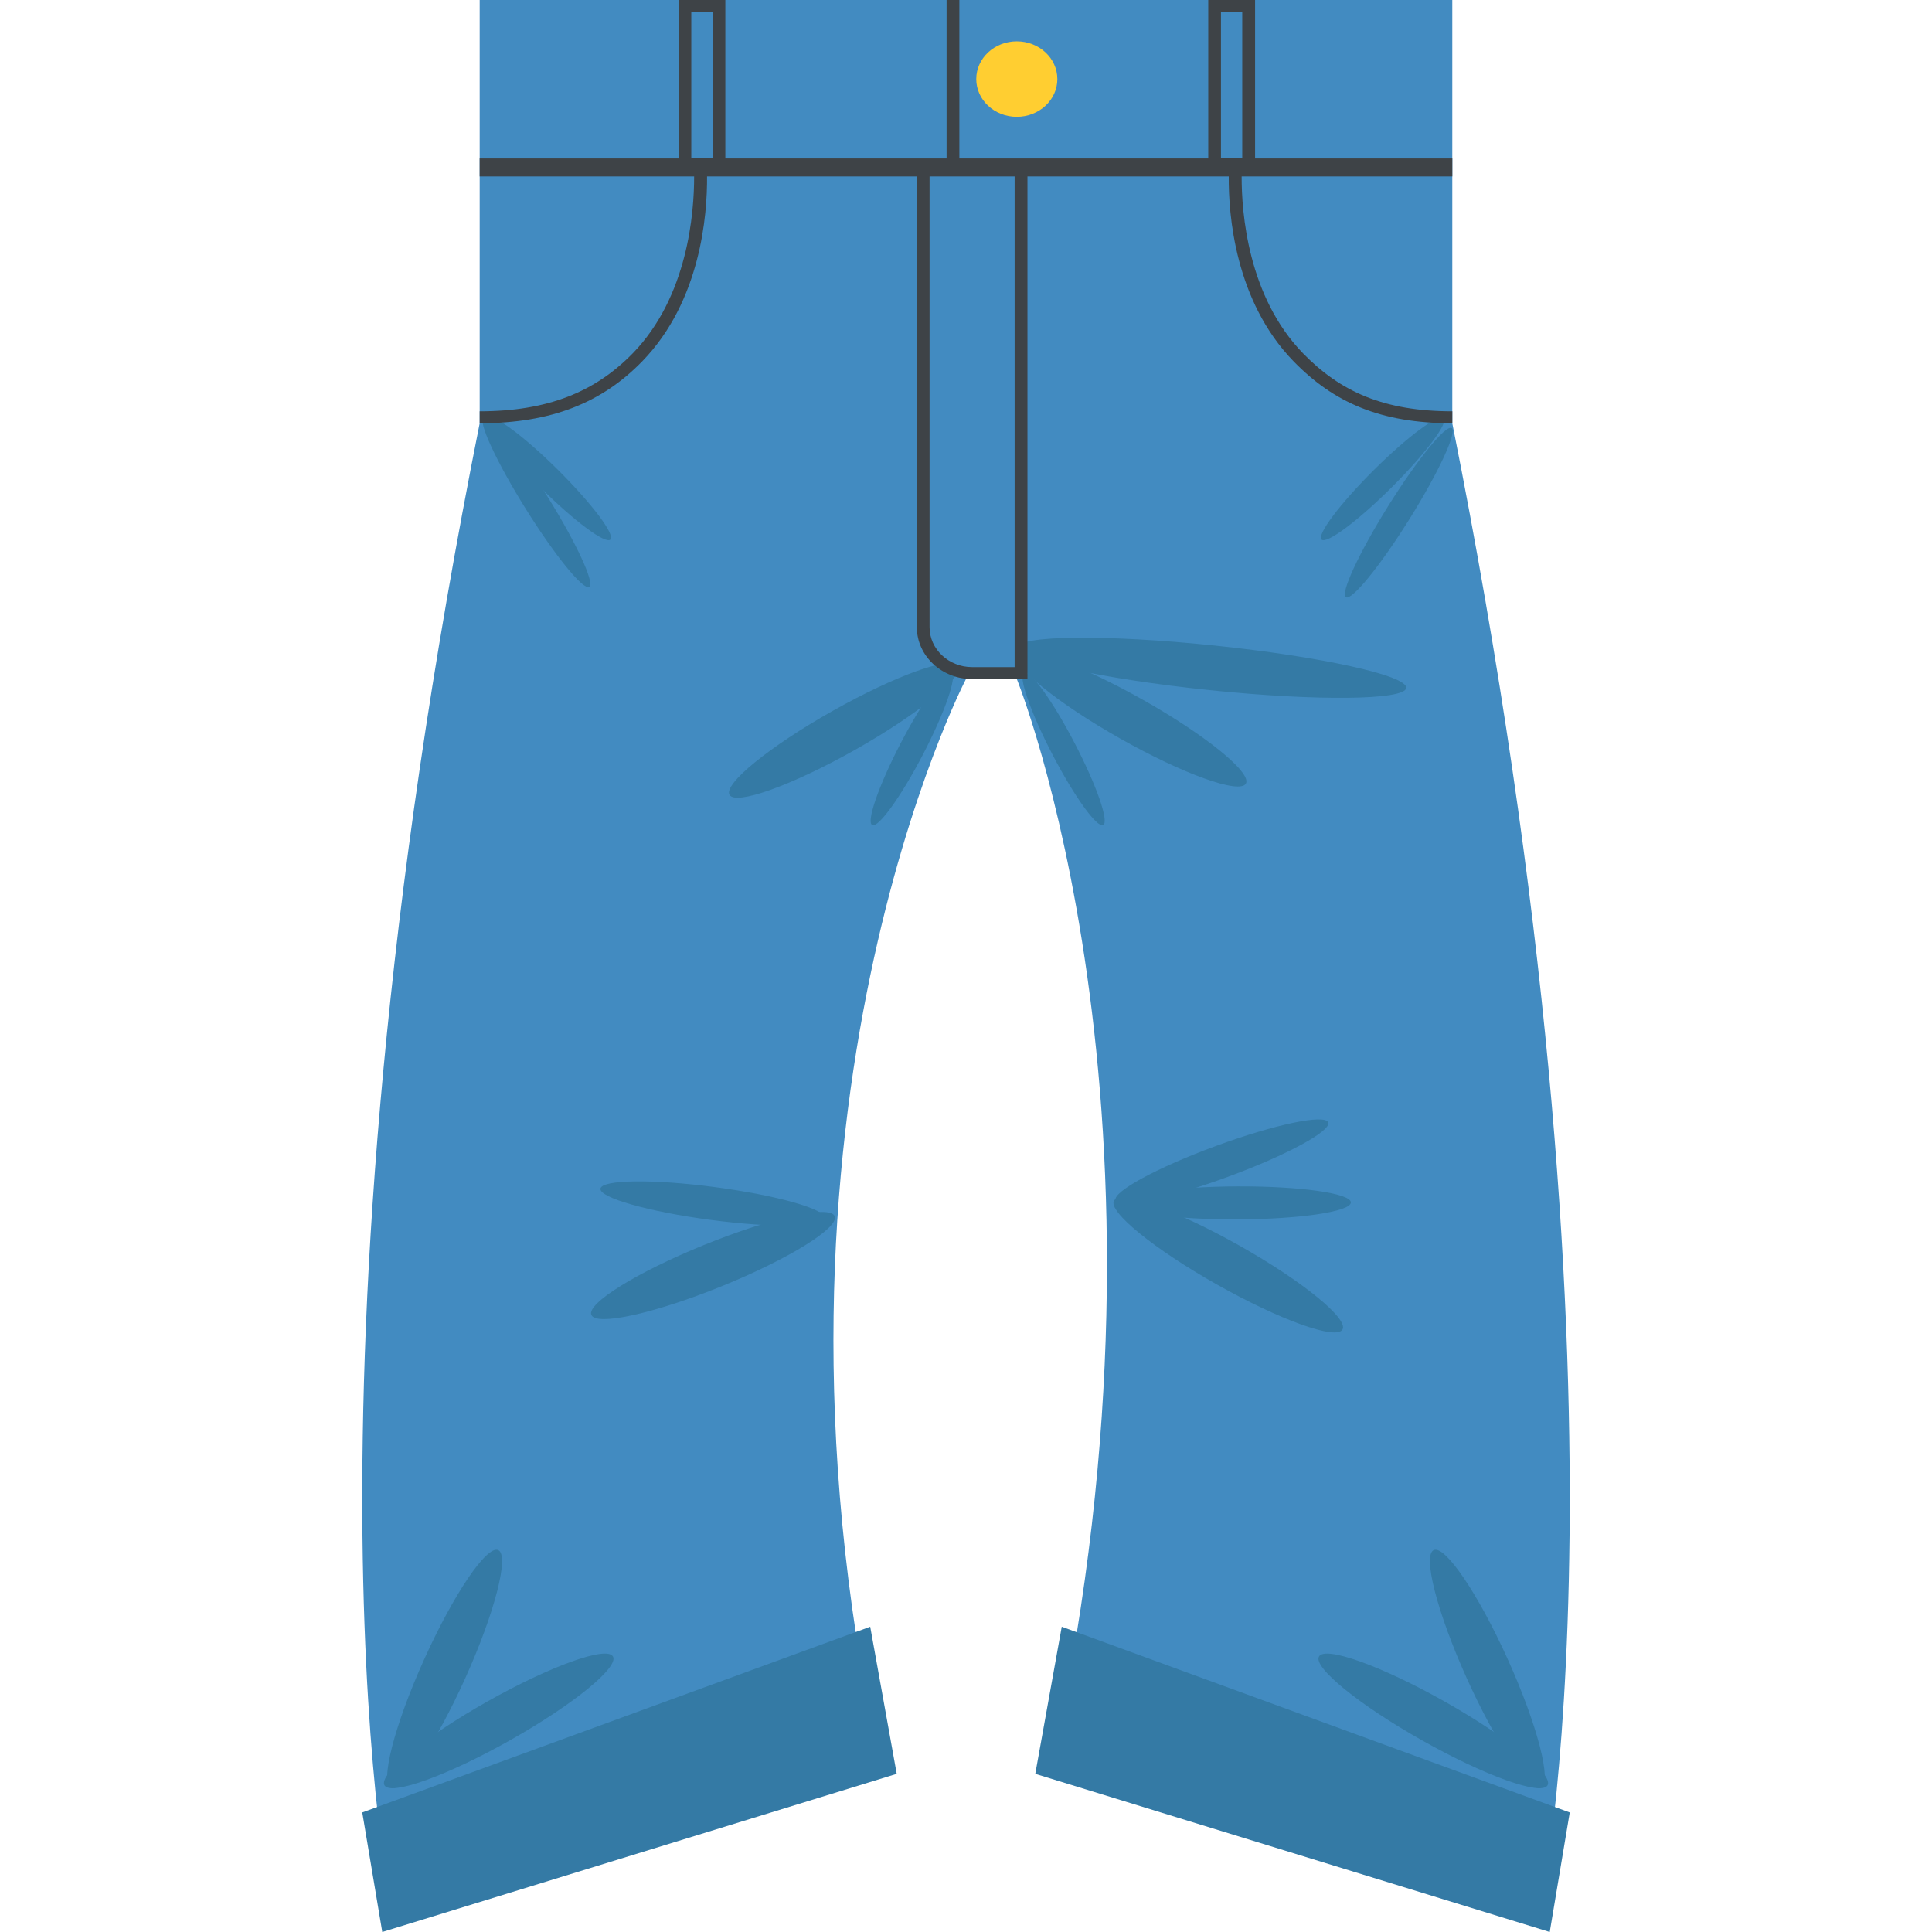 <?xml version="1.0" encoding="utf-8"?>
<!-- Generator: Adobe Illustrator 15.0.0, SVG Export Plug-In . SVG Version: 6.00 Build 0)  -->
<!DOCTYPE svg PUBLIC "-//W3C//DTD SVG 1.1//EN" "http://www.w3.org/Graphics/SVG/1.1/DTD/svg11.dtd">
<svg version="1.1" id="Layer_1" xmlns="http://www.w3.org/2000/svg" xmlns:xlink="http://www.w3.org/1999/xlink" x="0px" y="0px"
	 width="64px" height="64px" viewBox="0 0 64 64" enable-background="new 0 0 64 64" xml:space="preserve">
<g>
	<path fill="#428BC1" d="M48.109,14.021V0H15.89v14.021c-6.483,32.472-2.904,49.343-2.904,49.343l16.109-5.207
		C24.509,36.808,32,22.494,32,22.494h1.683c0,0,5.809,14.313,1.222,35.662l16.109,5.207C51.014,63.363,54.594,46.492,48.109,14.021z
		"/>
	<g>
		<path fill="#347AA5" d="M41.271,25.958c-0.205,0.356-2.065-0.31-4.155-1.488c-2.091-1.179-3.619-2.424-3.414-2.78
			c0.205-0.355,2.065,0.311,4.156,1.49C39.947,24.357,41.476,25.603,41.271,25.958z"/>
		<path fill="#347AA5" d="M44.472,44.042c-0.205,0.356-2.065-0.31-4.155-1.488c-2.091-1.179-3.619-2.424-3.414-2.78
			c0.205-0.355,2.065,0.311,4.156,1.489C43.148,42.441,44.677,43.687,44.472,44.042z"/>
		<path fill="#347AA5" d="M51.264,59.141c-0.205,0.355-2.066-0.311-4.156-1.489c-2.091-1.179-3.619-2.423-3.414-2.779
			c0.205-0.355,2.066,0.311,4.156,1.489C49.94,57.539,51.469,58.784,51.264,59.141z"/>
		<path fill="#347AA5" d="M51.045,59.225c-0.378,0.167-1.479-1.461-2.459-3.635c-0.98-2.176-1.468-4.075-1.09-4.242
			c0.378-0.166,1.479,1.461,2.459,3.637C50.936,57.159,51.423,59.058,51.045,59.225z"/>
		<ellipse transform="matrix(1 -0.004 0.004 1 -0.145 0.149)" fill="#347AA5" cx="40.979" cy="39.862" rx="3.756" ry="0.547"/>
		<path fill="#347AA5" d="M44,37.181c0.105,0.283-1.385,1.091-3.33,1.805s-3.608,1.062-3.715,0.778
			c-0.105-0.282,1.386-1.091,3.331-1.805C42.23,37.245,43.894,36.897,44,37.181z"/>
		<path fill="#347AA5" d="M43.778,17.873c-0.161-0.159,0.613-1.189,1.73-2.3s2.155-1.882,2.316-1.722
			c0.162,0.159-0.612,1.189-1.73,2.3C44.978,17.263,43.94,18.033,43.778,17.873z"/>
		<path fill="#347AA5" d="M44.585,19.784c-0.194-0.119,0.433-1.47,1.399-3.018c0.968-1.548,1.909-2.705,2.104-2.586
			c0.193,0.119-0.433,1.471-1.4,3.018C45.721,18.746,44.779,19.903,44.585,19.784z"/>
		<path fill="#347AA5" d="M36.544,27.33c-0.203,0.104-0.955-0.942-1.68-2.335c-0.725-1.395-1.147-2.608-0.945-2.712
			c0.204-0.104,0.957,0.942,1.681,2.336C36.325,26.013,36.748,27.227,36.544,27.33z"/>
		
			<ellipse transform="matrix(0.995 0.103 -0.103 0.995 2.481 -4.003)" fill="#347AA5" cx="40.13" cy="22.101" rx="6.482" ry="0.743"/>
		<polygon fill="#347AA5" points="35.172,53.887 52,60.04 51.337,64 34.295,58.761 		"/>
	</g>
	<path fill="#347AA5" d="M24.166,26.33c0.205,0.355,2.066-0.311,4.156-1.489c2.091-1.179,3.619-2.424,3.414-2.779
		c-0.205-0.356-2.066,0.31-4.156,1.489C25.489,24.729,23.961,25.974,24.166,26.33z"/>
	<path fill="#347AA5" d="M19.589,43.558c0.157,0.379,2.089-0.046,4.314-0.948c2.227-0.903,3.903-1.943,3.747-2.323
		c-0.157-0.379-2.09,0.046-4.315,0.949C21.109,42.138,19.432,43.178,19.589,43.558z"/>
	<path fill="#347AA5" d="M12.736,59.141c0.205,0.355,2.065-0.311,4.155-1.489c2.091-1.179,3.619-2.423,3.414-2.779
		c-0.205-0.355-2.065,0.311-4.156,1.489C14.06,57.539,12.531,58.784,12.736,59.141z"/>
	<path fill="#347AA5" d="M12.955,59.225c0.378,0.167,1.479-1.461,2.459-3.635c0.98-2.176,1.468-4.075,1.089-4.242
		c-0.378-0.166-1.479,1.461-2.459,3.637C13.063,57.159,12.576,59.058,12.955,59.225z"/>
	
		<ellipse transform="matrix(-0.991 -0.131 0.131 -0.991 41.775 82.455)" fill="#347AA5" cx="23.596" cy="39.855" rx="3.755" ry="0.548"/>
	<path fill="#347AA5" d="M20.221,17.873c0.162-0.159-0.612-1.189-1.729-2.3c-1.118-1.11-2.155-1.882-2.317-1.722
		c-0.161,0.159,0.613,1.189,1.73,2.3C19.021,17.263,20.06,18.033,20.221,17.873z"/>
	<path fill="#347AA5" d="M19.52,19.442c0.193-0.119-0.433-1.47-1.399-3.017c-0.968-1.549-1.91-2.706-2.104-2.587
		c-0.194,0.119,0.433,1.471,1.399,3.018C18.383,18.404,19.325,19.562,19.52,19.442z"/>
	<path fill="#347AA5" d="M28.893,27.33c0.203,0.104,0.955-0.942,1.681-2.335c0.725-1.395,1.147-2.608,0.944-2.712
		s-0.956,0.942-1.681,2.336S28.689,27.227,28.893,27.33z"/>
	<polygon fill="#347AA5" points="28.827,53.887 12,60.04 12.663,64 29.705,58.761 	"/>
	<g>
		<ellipse fill="#FFCE31" cx="33.683" cy="2.619" rx="1.343" ry="1.25"/>
		<g>
			<path fill="#3E4347" d="M43.163,11.703c-1.825-1.878-2.035-4.656-2.032-5.857h6.979V5.25h-6.534V0h-1.551v5.25h-8.245V0h-0.423
				v5.25h-7.329V0h-1.549v5.25H15.89v0.596h7.104c0.002,1.201-0.207,3.979-2.032,5.857c-1.242,1.274-2.808,1.922-5.071,1.922v0.396
				c2.389,0,4.06-0.69,5.385-2.053c1.943-1.999,2.156-4.866,2.146-6.122h6.95v14.93l0,0c0,0.947,0.821,1.719,1.832,1.719h1.832
				V5.846h6.668c-0.01,1.256,0.202,4.123,2.146,6.122c1.325,1.362,2.873,2.053,5.26,2.053v-0.396
				C45.848,13.625,44.404,12.978,43.163,11.703z M40.446,0.396h0.705v4.844h-0.209L40.73,5.22c0,0.004-0.001,0.012-0.002,0.02
				h-0.282V0.396z M22.9,0.396h0.705v4.844h-0.211c-0.001-0.008-0.001-0.016-0.001-0.02l-0.212,0.02H22.9V0.396z M33.611,22.099
				h-1.408c-0.776,0-1.41-0.595-1.41-1.323V5.846h2.818V22.099z"/>
		</g>
	</g>
</g>
</svg>
